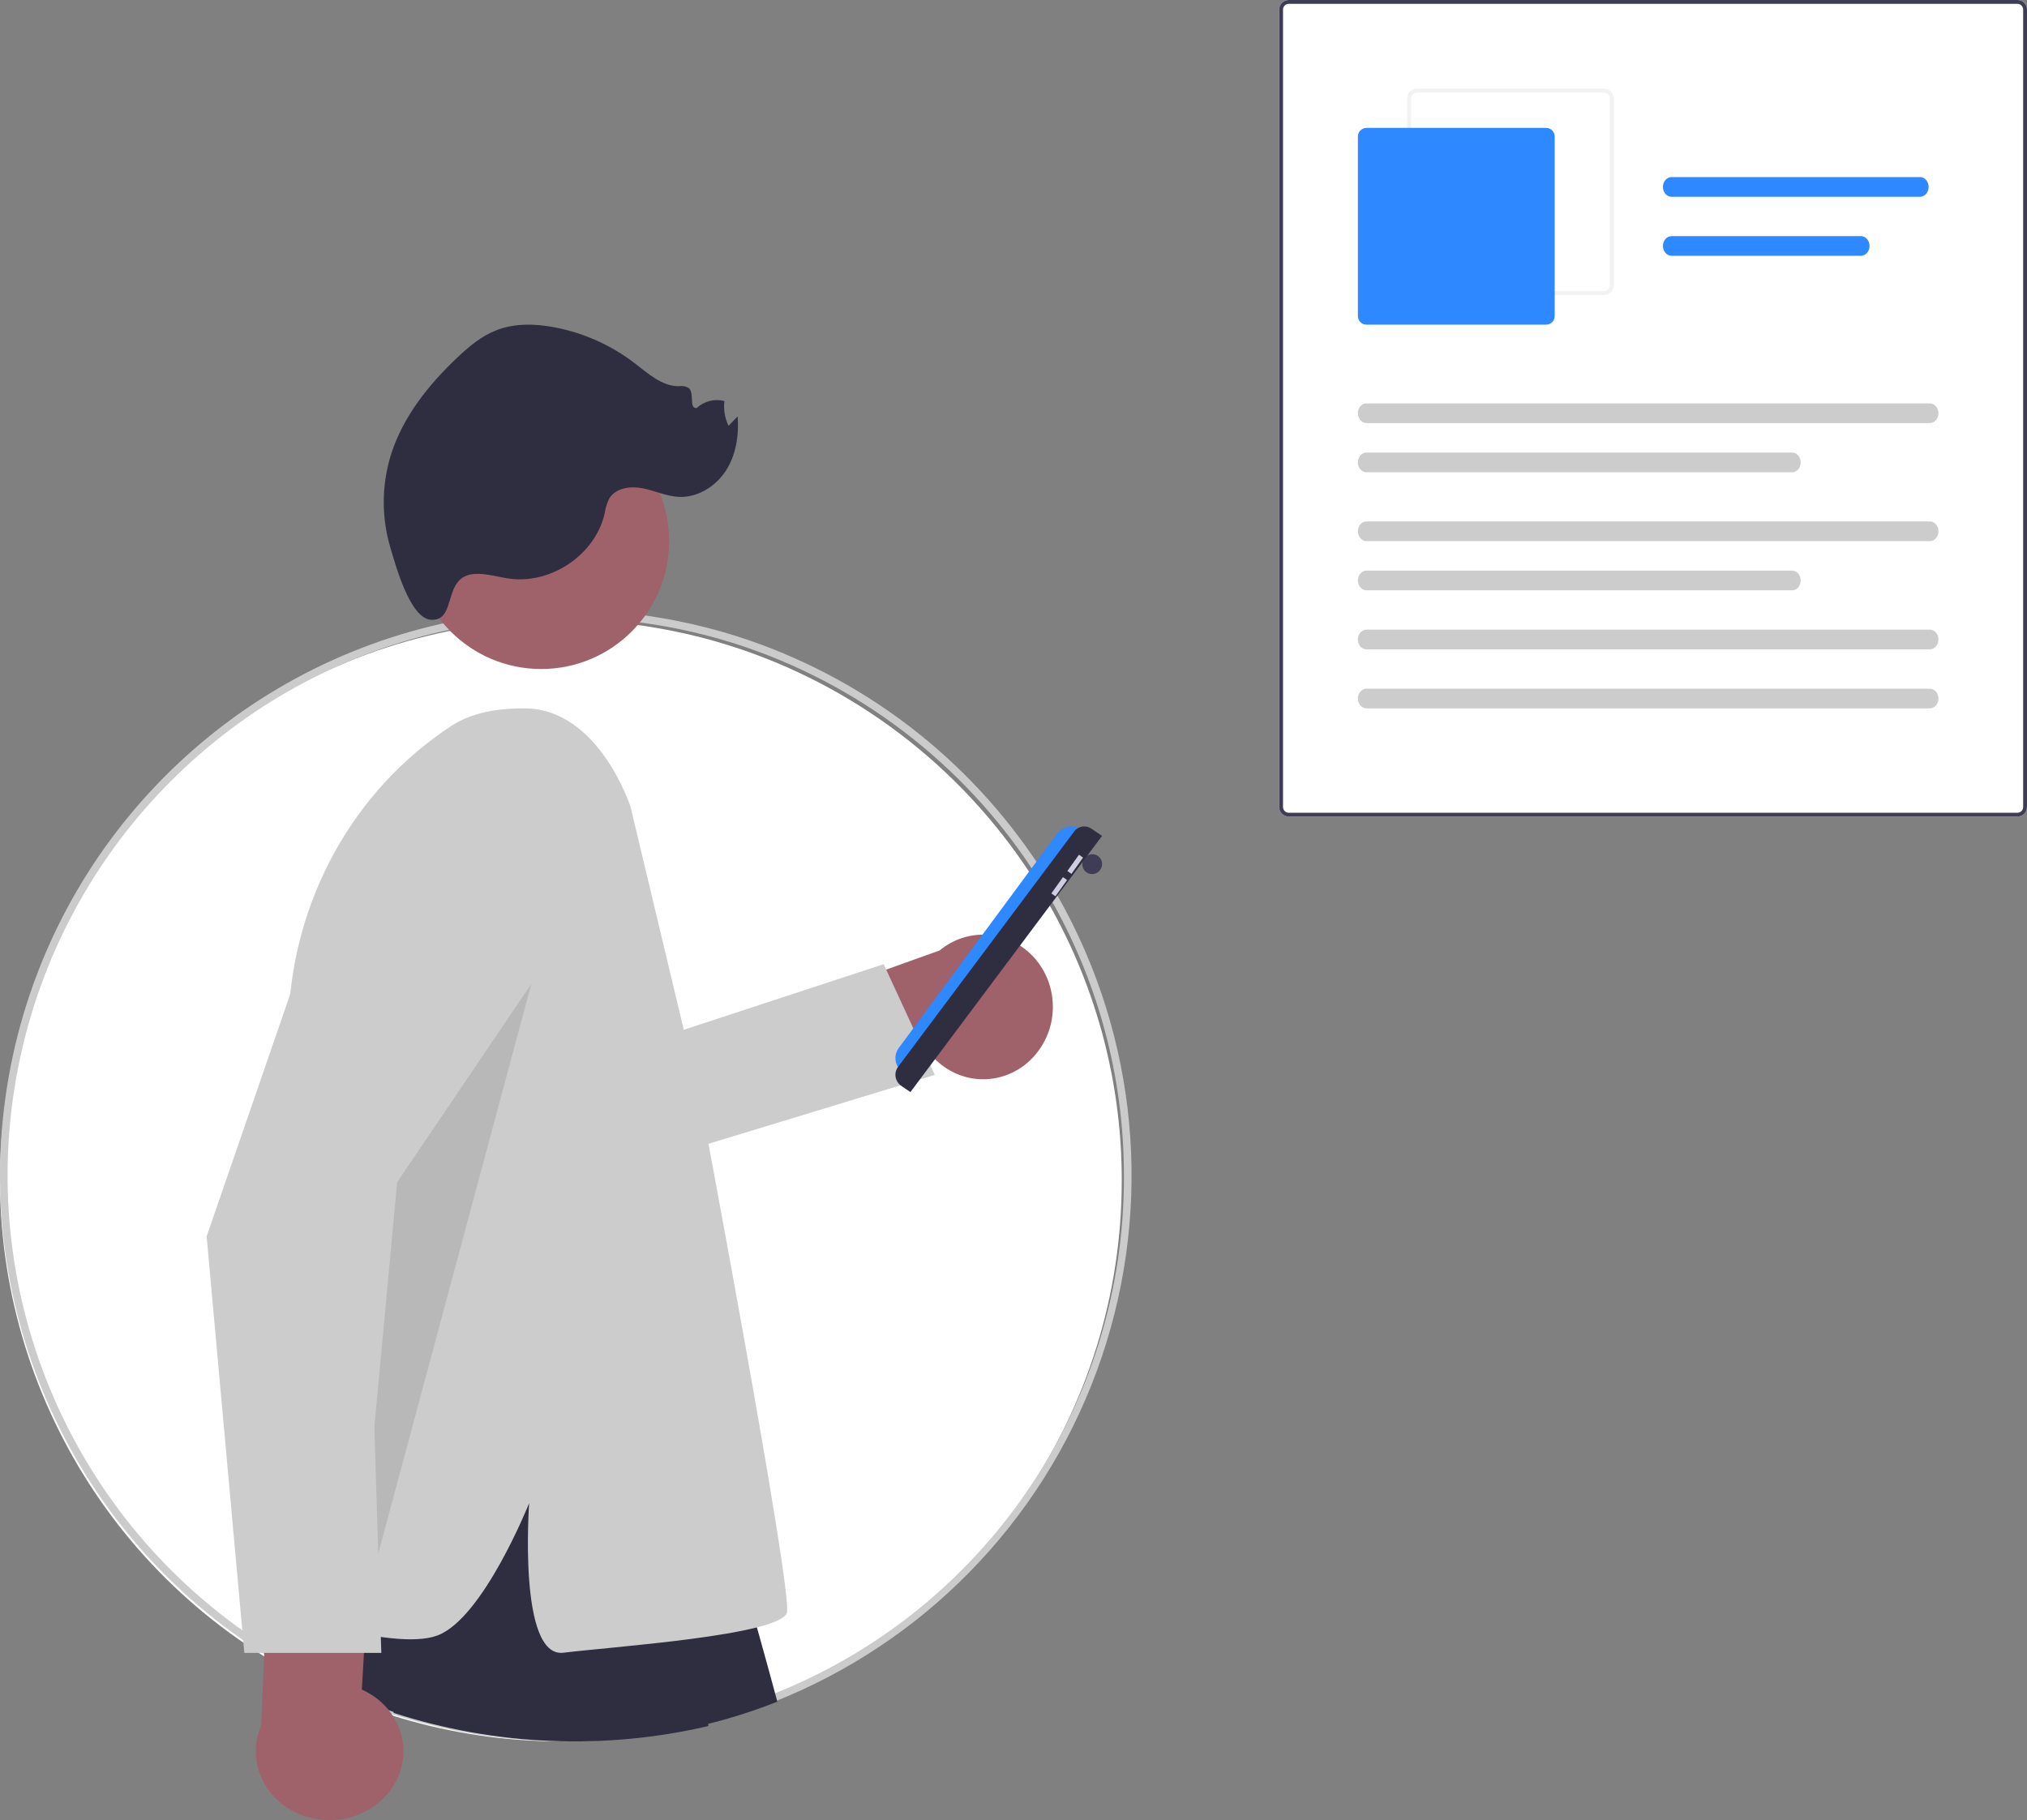 <?xml version="1.0" encoding="UTF-8"?>
<svg width="206px" height="185px" viewBox="0 0 206 185" version="1.1" xmlns="http://www.w3.org/2000/svg" xmlns:xlink="http://www.w3.org/1999/xlink">
    <rect x="0" y="0" width="206" height="185" fill="#808080" stroke="none"/>
    <title>undraw_Sharing_articles_re_jnkp</title>
    <g id="页面-1" stroke="none" stroke-width="1" fill="none" fill-rule="evenodd">
        <g id="产品与方案" transform="translate(-396, -2286)" fill-rule="nonzero">
            <g id="3--digitization" transform="translate(360, 2040)">
                <g id="Illustration-1" transform="translate(0, 206)">
                    <g id="undraw_Sharing_articles_re_jnkp" transform="translate(36, 40)">
                        <path d="M205.023,83 L130.977,83 C130.438,83 130,82.565 130,82.028 L130,0.972 C130,0.435 130.438,0 130.977,0 L205.023,0 C205.562,0 206,0.435 206,0.972 L206,82.028 C206,82.565 205.562,83 205.023,83 Z" id="路径" fill="#FFFFFF"></path>
                        <path d="M205.023,83 L130.977,83 C130.438,83 130,82.565 130,82.028 L130,0.972 C130,0.435 130.438,0 130.977,0 L205.023,0 C205.562,0 206,0.435 206,0.972 L206,82.028 C206,82.565 205.562,83 205.023,83 Z M130.977,0.389 C130.653,0.389 130.391,0.65 130.391,0.972 L130.391,82.028 C130.391,82.35 130.653,82.611 130.977,82.611 L205.023,82.611 C205.347,82.611 205.609,82.35 205.609,82.028 L205.609,0.972 C205.609,0.65 205.347,0.389 205.023,0.389 L130.977,0.389 Z" id="形状" fill="#3F3D56"></path>
                        <path d="M162.99,30 L144.01,30 C143.452,29.999 143.001,29.548 143,28.99 L143,10.01 C143.001,9.452 143.452,9.001 144.01,9 L162.99,9 C163.548,9.001 163.999,9.452 164,10.01 L164,28.99 C163.999,29.548 163.548,29.999 162.99,30 L162.99,30 Z M144.01,9.404 C143.675,9.404 143.404,9.675 143.404,10.01 L143.404,28.99 C143.404,29.325 143.675,29.596 144.01,29.596 L162.99,29.596 C163.325,29.596 163.596,29.325 163.596,28.99 L163.596,10.01 C163.596,9.675 163.325,9.404 162.99,9.404 L144.01,9.404 Z" id="形状" fill="#F2F2F2"></path>
                        <path d="M157.126,33 L138.874,33 C138.391,32.999 138.001,32.609 138,32.126 L138,13.874 C138.001,13.391 138.391,13.001 138.874,13 L157.126,13 C157.609,13.001 157.999,13.391 158,13.874 L158,32.126 C157.999,32.609 157.609,32.999 157.126,33 Z" id="路径" fill="#2E88FF"></path>
                        <path d="M196.124,43 L138.878,43 C138.565,43.001 138.275,42.81 138.118,42.501 C137.961,42.191 137.961,41.809 138.118,41.499 C138.275,41.19 138.565,40.999 138.878,41 L196.124,41 C196.608,41 197,41.448 197,42 C197,42.552 196.608,43 196.124,43 L196.124,43 Z" id="路径" fill="#CCCCCC"></path>
                        <path d="M182.127,48 L138.875,48 C138.562,48.001 138.274,47.81 138.117,47.501 C137.961,47.191 137.961,46.809 138.117,46.499 C138.274,46.19 138.562,45.999 138.875,46 L182.127,46 C182.609,46 183,46.448 183,47 C183,47.552 182.609,48 182.127,48 L182.127,48 Z" id="路径" fill="#CCCCCC"></path>
                        <path d="M195.124,20 L169.874,20 C169.391,20 169,19.552 169,19 C169,18.448 169.391,18 169.874,18 L195.124,18 C195.437,17.999 195.726,18.19 195.883,18.499 C196.039,18.809 196.039,19.191 195.883,19.501 C195.726,19.81 195.437,20.001 195.124,20 L195.124,20 Z" id="路径" fill="#2E88FF"></path>
                        <path d="M189.113,26 L169.887,26 C169.397,26 169,25.552 169,25 C169,24.448 169.397,24 169.887,24 L189.113,24 C189.603,24 190,24.448 190,25 C190,25.552 189.603,26 189.113,26 L189.113,26 Z" id="路径" fill="#2E88FF"></path>
                        <path d="M196.122,55 L138.876,55 C138.392,55 138,54.552 138,54 C138,53.448 138.392,53 138.876,53 L196.122,53 C196.435,52.999 196.725,53.19 196.882,53.499 C197.039,53.809 197.039,54.191 196.882,54.501 C196.725,54.81 196.435,55.001 196.122,55 L196.122,55 Z" id="路径" fill="#CCCCCC"></path>
                        <path d="M182.125,60 L138.873,60 C138.391,60 138,59.552 138,59 C138,58.448 138.391,58 138.873,58 L182.125,58 C182.438,57.999 182.726,58.19 182.883,58.499 C183.039,58.809 183.039,59.191 182.883,59.501 C182.726,59.81 182.438,60.001 182.125,60 L182.125,60 Z" id="路径" fill="#CCCCCC"></path>
                        <path d="M196.124,66 L138.878,66 C138.565,66.001 138.275,65.81 138.118,65.501 C137.961,65.191 137.961,64.809 138.118,64.499 C138.275,64.19 138.565,63.999 138.878,64 L196.124,64 C196.608,64 197,64.448 197,65 C197,65.552 196.608,66 196.124,66 L196.124,66 Z" id="路径" fill="#CCCCCC"></path>
                        <path d="M196.124,72 L138.876,72 C138.392,72 138,71.552 138,71 C138,70.448 138.392,70 138.876,70 L196.124,70 C196.608,70 197,70.448 197,71 C197,71.552 196.608,72 196.124,72 L196.124,72 Z" id="路径" fill="#CCCCCC"></path>
                        <path d="M114,120 C114.004,143.43 99.677,164.476 77.883,173.052 C77.048,173.387 76.197,173.699 75.342,173.988 C74.387,174.316 73.422,174.616 72.447,174.889 C71.77,175.078 71.086,175.255 70.395,175.421 C60.003,177.912 49.121,177.448 38.979,174.081 C38.182,173.815 37.393,173.53 36.611,173.233 C35.56,172.829 34.521,172.394 33.501,171.928 C33.424,171.897 33.351,171.862 33.278,171.828 C32.877,171.643 32.488,171.458 32.092,171.261 L32.088,171.261 C31.545,171 31.008,170.727 30.475,170.445 C29.251,169.798 28.054,169.109 26.883,168.377 C26.275,167.999 25.676,167.608 25.086,167.202 C6.091,154.372 -3.366,131.4 1.088,108.908 C5.542,86.416 23.039,68.787 45.488,64.171 C46.493,63.963 47.508,63.783 48.534,63.632 C49.176,63.531 49.827,63.447 50.478,63.374 C50.943,63.32 51.409,63.27 51.883,63.231 L51.887,63.231 C53.153,63.116 54.431,63.044 55.721,63.015 C55.898,63.012 56.075,63.008 56.256,63.004 C56.356,63.004 56.456,63 56.556,63.004 L56.56,63.004 C56.714,63 56.868,63 57.026,63 C57.672,63 58.319,63.012 58.962,63.035 C60.379,63.081 61.78,63.178 63.166,63.327 C63.967,63.412 64.756,63.516 65.545,63.632 C65.633,63.647 65.726,63.659 65.814,63.674 C66.076,63.716 66.342,63.759 66.604,63.805 C67.158,63.894 67.708,63.998 68.259,64.109 C68.775,64.213 69.287,64.321 69.799,64.437 C71.691,64.868 73.559,65.399 75.396,66.027 C87.844,70.285 98.442,78.709 105.4,89.879 C105.596,90.191 105.789,90.506 105.977,90.826 C106.124,91.065 106.262,91.304 106.401,91.546 C106.451,91.627 106.497,91.708 106.539,91.789 C106.57,91.835 106.593,91.881 106.62,91.928 C106.874,92.37 107.121,92.821 107.359,93.272 C111.733,101.5 114.014,110.68 114,120 Z" id="路径" fill="#FFFFFF"></path>
                        <path d="M57.528,177 C51.34,177 45.192,176.005 39.319,174.054 C38.562,173.801 37.781,173.521 36.931,173.199 C35.86,172.787 34.804,172.344 33.791,171.881 C33.724,171.854 33.644,171.817 33.564,171.779 C33.18,171.602 32.805,171.423 32.423,171.235 L32.369,171.21 C31.827,170.949 31.279,170.671 30.739,170.385 C29.511,169.736 28.292,169.034 27.117,168.299 C26.505,167.92 25.894,167.52 25.302,167.113 C6.142,154.169 -3.395,130.997 1.098,108.309 C5.591,85.62 23.24,67.837 45.885,63.181 C46.895,62.972 47.929,62.789 48.957,62.637 C49.567,62.542 50.227,62.454 50.918,62.377 C51.388,62.322 51.859,62.272 52.338,62.233 C53.609,62.117 54.911,62.044 56.206,62.015 L56.846,62.003 C56.92,62.002 56.993,62.001 57.066,62.004 C57.204,62 57.361,62 57.522,62 C58.175,62 58.832,62.012 59.476,62.035 C60.899,62.081 62.326,62.181 63.716,62.33 C64.452,62.408 65.236,62.508 66.114,62.637 L66.485,62.696 C66.718,62.733 66.954,62.771 67.186,62.812 C67.686,62.892 68.218,62.99 68.854,63.119 C69.373,63.224 69.889,63.332 70.405,63.449 C72.315,63.885 74.2,64.421 76.053,65.054 C88.603,69.36 99.289,77.856 106.318,89.114 C106.516,89.428 106.71,89.747 106.901,90.071 C107.047,90.308 107.188,90.551 107.328,90.797 C107.374,90.87 107.421,90.953 107.465,91.036 C107.487,91.07 107.506,91.104 107.525,91.138 L107.547,91.177 C107.789,91.599 108.033,92.043 108.295,92.537 C115.969,107.009 117.111,124.069 111.434,139.435 C105.757,154.802 93.799,167.017 78.561,173.016 C77.745,173.344 76.881,173.662 75.998,173.96 C75.041,174.288 74.058,174.594 73.078,174.869 C72.399,175.058 71.703,175.239 71.008,175.406 C66.593,176.464 62.069,177 57.528,177 L57.528,177 Z M32.624,170.476 L32.626,170.476 L32.711,170.517 C33.105,170.712 33.492,170.896 33.89,171.079 C33.96,171.112 34.026,171.144 34.095,171.172 C35.11,171.635 36.151,172.072 37.207,172.478 C38.045,172.796 38.816,173.072 39.562,173.321 C49.656,176.675 60.486,177.137 70.828,174.655 C71.514,174.49 72.201,174.312 72.87,174.126 C73.836,173.855 74.805,173.553 75.749,173.23 C76.621,172.935 77.471,172.622 78.277,172.299 C100.026,163.838 114.317,142.846 114.222,119.499 L114.222,119.498 C114.228,110.224 111.958,101.091 107.613,92.899 C107.356,92.412 107.116,91.976 106.879,91.563 L106.85,91.512 C106.838,91.49 106.826,91.468 106.812,91.446 L106.791,91.411 C106.753,91.338 106.711,91.265 106.666,91.192 C106.522,90.941 106.385,90.705 106.241,90.469 C106.05,90.146 105.859,89.833 105.664,89.524 C98.73,78.416 88.186,70.033 75.804,65.784 C73.976,65.16 72.117,64.632 70.235,64.202 C69.725,64.086 69.215,63.979 68.701,63.876 C68.076,63.749 67.554,63.653 67.058,63.573 C66.823,63.532 66.591,63.495 66.362,63.457 L65.992,63.399 C65.135,63.274 64.36,63.174 63.634,63.098 C62.262,62.95 60.855,62.852 59.45,62.806 C58.814,62.783 58.166,62.772 57.522,62.772 C57.365,62.772 57.216,62.772 57.065,62.775 C56.977,62.773 56.916,62.774 56.856,62.775 L56.223,62.787 C54.945,62.815 53.662,62.887 52.408,63.002 L52.369,63.003 C51.931,63.04 51.468,63.09 51.006,63.143 C50.324,63.22 49.674,63.306 49.073,63.4 C48.056,63.55 47.037,63.731 46.041,63.937 C23.699,68.53 6.287,86.075 1.854,108.46 C-2.578,130.844 6.833,153.706 25.736,166.475 C26.321,166.878 26.922,167.27 27.525,167.644 C28.685,168.37 29.888,169.062 31.1,169.703 C31.605,169.971 32.117,170.231 32.624,170.476 Z" id="形状" fill="#CBCBCB"></path>
                        <path d="M105.511,106.839 C104.243,108.554 102.306,109.599 100.223,109.692 C98.139,109.786 96.123,108.919 94.716,107.324 L79.574,113 L74,104.31 L95.492,96.606 C98.296,94.285 102.333,94.502 104.89,97.113 C107.446,99.724 107.713,103.902 105.511,106.839 L105.511,106.839 Z" id="路径" fill="#9F616A"></path>
                        <polygon id="路径" fill="#CCCCCC" points="59 108.112 89.808 98 95 109.253 66.277 118"></polygon>
                        <path d="M72,175.434 C61.415,177.905 50.331,177.444 40,174.105 L40.706,167.605 L41.361,161.532 L51.183,146.74 L54.332,142 L67.306,146.595 L68.628,154.711 L70.733,167.654 L72,175.434 Z" id="路径" fill="#2F2E41"></path>
                        <path d="M79,172.96 C78.162,173.296 77.308,173.609 76.45,173.899 C75.492,174.227 74.524,174.529 73.545,174.803 C72.865,174.992 72.179,175.17 71.486,175.336 C61.057,177.836 50.137,177.37 39.958,173.991 C39.159,173.725 38.367,173.439 37.582,173.141 C37.689,175.43 37.62,177.723 37.374,180 C36.258,177.331 35.285,174.604 34.461,171.832 C34.403,171.646 34.349,171.461 34.295,171.275 C34.024,170.34 33.785,169.447 33.568,168.609 C33.321,167.639 33.109,166.739 32.931,165.916 C32.224,162.685 32,160.688 32,160.688 L39.553,145 L41.063,145.174 L41.689,145.243 L45.475,145.676 L50.976,146.306 L59.889,147.322 L68.164,154.37 L75.577,160.688 C75.577,160.688 76.195,162.79 77.165,166.271 C77.69,168.141 78.312,170.41 79,172.96 Z" id="路径" fill="#2F2E41"></path>
                        <circle id="椭圆形" fill="#9F616A" cx="55" cy="55" r="13"></circle>
                        <path d="M64.077,81.995 C64.077,81.995 60.859,72 53.291,72 C51.399,72 48.346,72.158 45.864,73.785 C35.871,80.337 29.792,91.474 29.327,103.454 L27,163.305 C27,163.305 39.807,167.984 44.464,166.229 C49.121,164.475 53.778,152.776 53.778,152.776 C53.778,152.776 52.614,168.569 57.271,167.984 C61.928,167.399 79.392,166.229 79.974,163.89 C80.556,161.55 71.062,111.242 71.062,111.242 L64.077,81.995 Z" id="路径" fill="#CCCCCC"></path>
                        <path d="M48.257,58.335 C49.455,58.265 50.625,58.663 51.815,58.818 C56.073,59.374 60.502,56.337 61.442,52.217 C61.517,51.668 61.684,51.135 61.934,50.64 C62.59,49.588 64.082,49.388 65.312,49.629 C66.542,49.871 67.709,50.437 68.961,50.502 C70.896,50.602 72.753,49.431 73.784,47.819 C74.815,46.207 75.107,44.223 74.967,42.324 L74.04,43.28 C73.663,42.497 73.518,41.625 73.62,40.764 C72.621,40.502 71.555,40.77 70.806,41.472 C69.989,41.557 70.606,39.981 69.998,39.436 C69.703,39.258 69.351,39.193 69.01,39.254 C67.27,39.271 65.863,37.963 64.492,36.91 C62.117,35.089 59.34,33.844 56.384,33.274 C54.42,32.898 52.331,32.837 50.468,33.556 C48.939,34.147 47.658,35.222 46.473,36.342 C43.557,39.099 40.974,42.338 39.761,46.132 C38.774,49.24 38.747,52.566 39.681,55.689 C40.169,57.311 41.643,62.866 43.8,62.996 C46.51,63.158 44.883,58.533 48.257,58.335 Z" id="路径" fill="#2F2E41"></path>
                        <polygon id="路径" fill="#000000" opacity="0.1" points="54 100 40.362 120.164 36 167"></polygon>
                        <ellipse id="椭圆形" fill="#3F3D56" transform="translate(110.999, 87.835) rotate(-54.493) translate(-110.999, -87.835) " cx="110.999" cy="87.835" rx="1.017" ry="1"></ellipse>
                        <path d="M91.774,109 L91.774,109 C90.944,108.428 90.751,107.315 91.343,106.514 L91.343,106.514 L107.425,84.747 C108.017,83.946 109.17,83.76 110,84.332 L110,84.332 L91.774,109 L91.774,109 Z" id="路径" fill="#2E88FF"></path>
                        <path d="M92.523,111 L91.613,110.381 C91.297,110.166 91.084,109.84 91.02,109.476 C90.956,109.111 91.047,108.737 91.272,108.436 L109.183,84.493 C109.579,83.964 110.35,83.841 110.905,84.219 L110.905,84.219 L112,84.964 L112,84.964 L92.523,111 L92.523,111 L92.523,111 Z" id="路径" fill="#2F2E41"></path>
                        <polygon id="矩形" fill="#D0CDE1" transform="translate(109.271, 87.85) rotate(-54.493) translate(-109.271, -87.85) " points="108.254 87.596 110.287 87.596 110.287 88.104 108.254 88.104"></polygon>
                        <polygon id="矩形" fill="#D0CDE1" transform="translate(107.646, 90.127) rotate(-54.493) translate(-107.646, -90.127) " points="106.63 89.872 108.663 89.872 108.663 90.381 106.63 90.381"></polygon>
                        <path d="M39.597,182.057 C40.885,180.387 41.314,178.272 40.769,176.279 C40.224,174.286 38.761,172.62 36.773,171.731 L37.693,155.872 L27.5,153 L26.539,175.413 C25.127,178.699 26.573,182.451 29.905,184.146 C33.236,185.842 37.4,184.944 39.597,182.057 L39.597,182.057 Z" id="路径" fill="#9F616A"></path>
                        <path d="M38.752,168 L24.831,168 L21,125.671 L21.013,125.633 L34.043,87.858 C35.294,84.231 38.514,81.612 42.36,81.093 C46.206,80.575 50.019,82.244 52.21,85.407 C54.401,88.57 54.595,92.683 52.711,96.033 L37.379,123.288 L38.752,168 Z" id="路径" fill="#CCCCCC"></path>
                    </g>
                </g>
            </g>
        </g>
    </g>
</svg>